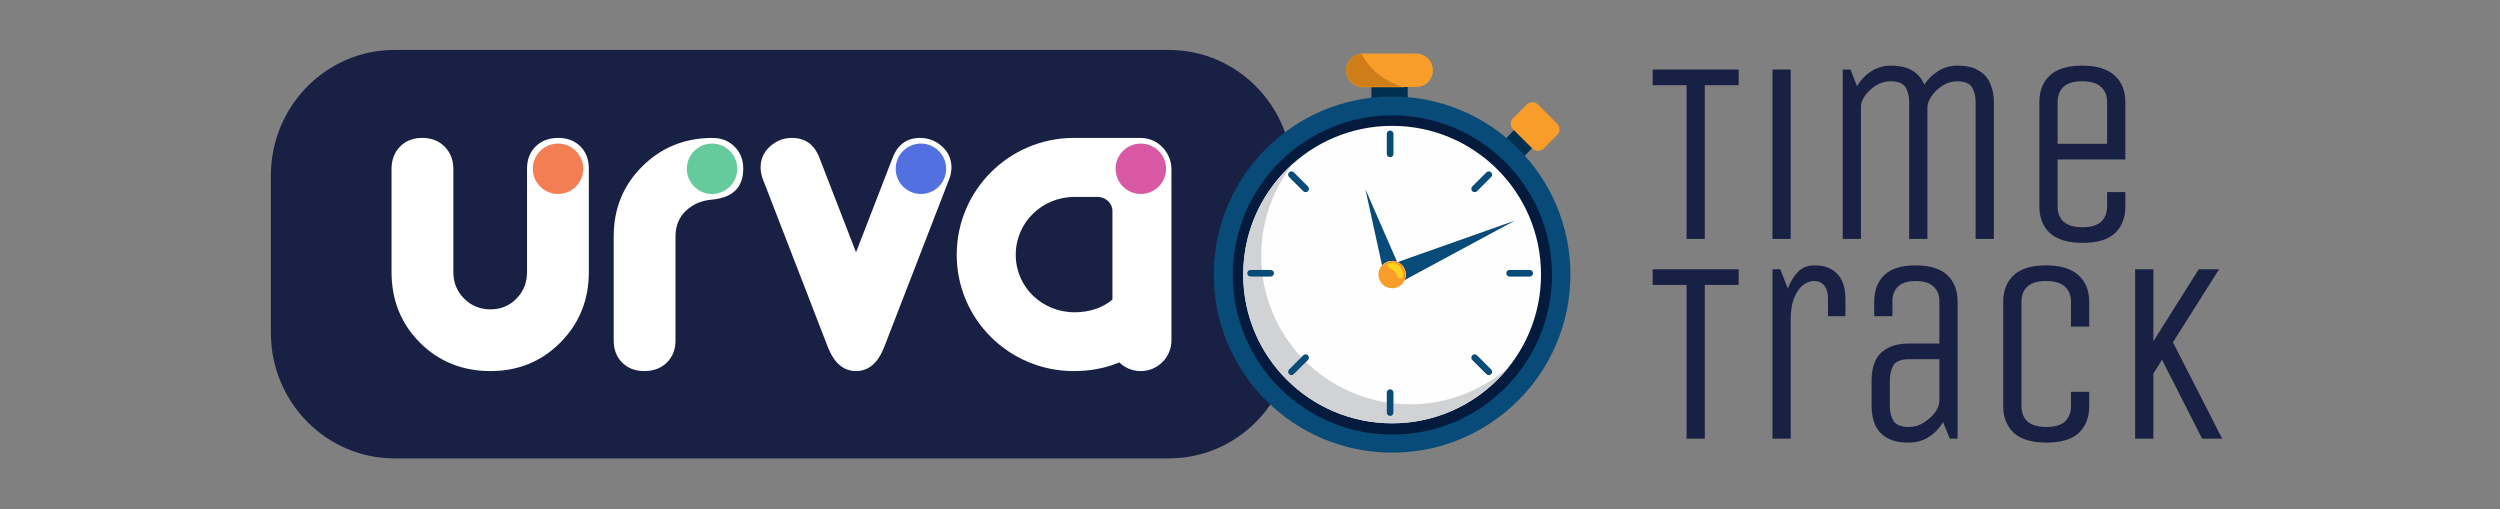 <svg xmlns="http://www.w3.org/2000/svg" width="2082" height="424" viewBox="0 0 2082 424" fill="none"><rect x="0" y="0" width="2082" height="424" fill="#808080" stroke="none"/><path d="M1076.43 277.08C1076.43 334.881 1030.36 381.744 973.538 381.744H328.469C271.642 381.744 225.578 334.888 225.578 277.08V146.265C225.578 88.463 271.642 41.601 328.469 41.601H973.538C1030.36 41.601 1076.43 88.463 1076.43 146.265V277.08Z" fill="#182144"></path><g clip-path="url(#clip0_958_553)"><path d="M949.963 114.872H894.182C840.465 114.872 796.757 158.513 796.757 212.178C796.757 265.843 840.465 309.036 894.182 309.036C907.633 309.036 920.446 306.744 932.112 301.807C936.722 306.276 943.024 309.043 949.963 309.043C964.1 309.043 975.569 297.595 975.569 283.469V140.901C975.569 126.774 964.1 114.872 949.963 114.872ZM926.435 249.485C917.914 256.674 906.88 260.058 894.868 260.058C867.877 260.058 845.918 239.109 845.918 212.178C845.918 185.247 867.877 163.979 894.868 163.979H914.077C920.623 163.979 926.435 169.167 926.435 175.515V249.485Z" fill="white"></path><path d="M562.559 196.802V283.461C562.559 291.097 560.142 297.269 555.314 301.975C550.486 306.682 544.26 309.035 536.634 309.035C529.009 309.035 522.844 306.682 518.145 301.982C513.439 297.275 511.09 291.111 511.09 283.481V196.884C511.09 173.744 519.028 154.294 534.916 138.519C550.799 122.752 570.307 114.864 593.434 114.864C600.801 114.864 606.899 117.279 611.733 122.1C616.554 126.922 618.978 133.019 618.978 140.378C618.978 156.118 610.212 164.745 592.673 166.271C584.029 167.037 576.852 170.157 571.135 175.63C565.418 181.102 562.559 188.162 562.559 196.816V196.802Z" fill="white"></path><path d="M682.357 131.242L712.899 210.122L743.441 131.242C747.672 120.33 755.27 114.864 766.229 114.864C773.203 114.864 779.3 117.231 784.528 121.944C789.757 126.665 792.378 132.511 792.378 139.462C792.378 142.697 791.753 145.925 790.511 149.153L736.4 288.913C731.178 302.328 723.343 309.035 712.899 309.035C702.456 309.035 694.614 302.328 689.392 288.913L635.281 149.153C634.039 145.925 633.421 142.697 633.421 139.462C633.421 132.511 636.035 126.671 641.263 121.944C646.492 117.231 652.596 114.864 659.57 114.864C670.522 114.864 678.12 120.324 682.357 131.236V131.242Z" fill="white"></path><path d="M964.927 155.397C973.132 147.202 973.132 133.917 964.927 125.722C956.723 117.528 943.421 117.528 935.217 125.722C927.012 133.917 927.012 147.202 935.217 155.397C943.421 163.591 956.723 163.591 964.927 155.397Z" fill="#D958A3"></path><path d="M377.541 140.873V226.623C377.541 235.304 380.529 242.642 386.498 248.637C392.466 254.632 399.772 257.63 408.416 257.63C417.06 257.63 424.298 254.646 430.145 248.657C435.991 242.676 438.911 235.358 438.911 226.704V140.419C438.911 132.783 441.321 126.618 446.156 121.905C450.984 117.198 457.21 114.845 464.835 114.845C472.461 114.845 478.619 117.198 483.325 121.905C488.024 126.611 490.38 132.776 490.38 140.399V226.623C490.38 249.763 482.497 269.288 466.743 285.184C450.984 301.081 431.537 309.029 408.416 309.029C385.296 309.029 365.462 301.135 349.709 285.333C333.949 269.538 326.072 249.919 326.072 226.467V140.84C326.072 133.203 328.422 126.95 333.127 122.108C337.826 117.266 343.991 114.845 351.617 114.845C359.242 114.845 365.469 117.273 370.296 122.122C375.124 126.971 377.541 133.224 377.541 140.873Z" fill="white"></path><path d="M479.564 155.401C487.769 147.206 487.769 133.921 479.564 125.726C471.36 117.532 458.058 117.532 449.853 125.726C441.649 133.921 441.649 147.206 449.853 155.401C458.058 163.595 471.36 163.595 479.564 155.401Z" fill="#F47E54"></path><path d="M613.439 145.377C616.104 134.099 609.11 122.797 597.818 120.135C586.525 117.473 575.21 124.459 572.545 135.737C569.88 147.016 576.874 158.317 588.166 160.979C599.459 163.641 610.774 156.656 613.439 145.377Z" fill="#66CB9C"></path><path d="M781.805 155.397C790.009 147.202 790.009 133.917 781.805 125.722C773.6 117.528 760.299 117.528 752.094 125.722C743.89 133.917 743.89 147.202 752.094 155.397C760.299 163.591 773.6 163.591 781.805 155.397Z" fill="#5270E0"></path></g><path d="M1254.68 145.553L1281.98 116.983L1266.6 102.331L1239.3 130.901L1254.68 145.553Z" fill="#002F50"></path><path d="M1260.1 107.703L1276.23 123.774C1278.8 126.335 1282.95 126.329 1285.52 123.765L1296.9 112.365C1299.46 109.8 1299.46 105.647 1296.89 103.088L1280.76 87.017C1278.19 84.458 1274.03 84.464 1271.47 87.028L1260.09 98.428C1257.52 100.991 1257.53 105.144 1260.1 107.703Z" fill="#F89C2A"></path><path d="M1157.22 104.135C1148.88 104.135 1142.12 102.039 1142.12 99.453V65.289C1142.12 62.705 1148.88 60.608 1157.22 60.608C1165.56 60.608 1172.32 62.705 1172.32 65.289V99.453C1172.32 102.039 1165.56 104.135 1157.22 104.135Z" fill="#002F50"></path><path d="M1179.37 72.48H1135.07C1127.36 72.48 1121.11 66.24 1121.11 58.54C1121.11 50.841 1127.36 44.599 1135.07 44.599H1179.37C1187.08 44.599 1193.33 50.841 1193.33 58.54C1193.33 66.24 1187.08 72.48 1179.37 72.48Z" fill="#F89C2A"></path><mask id="mask0_958_553" style="mask-type:alpha" maskUnits="userSpaceOnUse" x="1121" y="44" width="73" height="29"><path d="M1179.37 72.48H1135.07C1127.36 72.48 1121.11 66.24 1121.11 58.54C1121.11 50.841 1127.36 44.599 1135.07 44.599H1179.37C1187.08 44.599 1193.33 50.841 1193.33 58.54C1193.33 66.24 1187.08 72.48 1179.37 72.48Z" fill="#F89C2A"></path></mask><g mask="url(#mask0_958_553)"><path d="M1185.59 76.257C1149.42 72.605 1131.86 48.259 1132.38 37.304L1122.12 40.26L1117.25 51.563L1122.12 76.257C1155.34 77.474 1214.53 79.178 1185.59 76.257Z" fill="#CE7D19"></path></g><path d="M1307.83 228.667C1307.83 310.569 1241.36 376.963 1159.36 376.963C1077.35 376.963 1010.88 310.569 1010.88 228.667C1010.88 146.766 1077.35 80.372 1159.36 80.372C1241.36 80.372 1307.83 146.766 1307.83 228.667Z" fill="#094B78"></path><path d="M1292.51 229.006C1292.51 302.42 1232.99 361.933 1159.58 361.933C1086.17 361.933 1026.65 302.42 1026.65 229.006C1026.65 155.592 1086.17 96.079 1159.58 96.079C1232.99 96.079 1292.51 155.592 1292.51 229.006Z" fill="#041B3E"></path><path d="M1283.36 228.666C1283.36 297.07 1227.84 352.523 1159.36 352.523C1090.87 352.523 1035.35 297.07 1035.35 228.666C1035.35 160.261 1090.87 104.81 1159.36 104.81C1227.84 104.81 1283.36 160.261 1283.36 228.666Z" fill="#FEFEFE"></path><path d="M1170.76 228.665C1170.76 230.291 1170.41 231.833 1169.79 233.232L1261.68 183.677L1163.97 218.257C1167.96 220.025 1170.76 224.018 1170.76 228.665Z" fill="#094B78"></path><path d="M1159.36 217.28C1160.81 217.28 1162.21 217.563 1163.49 218.062L1137.11 157.573L1150.96 220.988C1153.04 218.715 1156.03 217.28 1159.36 217.28Z" fill="#094B78"></path><path d="M1170.76 228.668C1170.76 224.02 1167.96 220.028 1163.97 218.26C1163.81 218.19 1163.65 218.125 1163.49 218.064C1162.21 217.565 1160.82 217.282 1159.36 217.282C1156.03 217.282 1153.04 218.717 1150.96 220.99C1149.1 223.015 1147.96 225.704 1147.96 228.668C1147.96 234.956 1153.06 240.053 1159.36 240.053C1164.03 240.053 1168.03 237.248 1169.79 233.235C1170.41 231.835 1170.76 230.294 1170.76 228.668Z" fill="#F89C2A"></path><path d="M1157.69 130.914C1156.16 130.914 1154.91 129.664 1154.91 128.136V111.474C1154.91 109.946 1156.16 108.696 1157.69 108.696C1159.22 108.696 1160.47 109.946 1160.47 111.474V128.136C1160.47 129.664 1159.22 130.914 1157.69 130.914Z" fill="#094B78"></path><path d="M1254.45 227.554C1254.45 226.026 1255.7 224.776 1257.23 224.776H1273.91C1275.44 224.776 1276.69 226.026 1276.69 227.554C1276.69 229.081 1275.44 230.331 1273.91 230.331H1257.23C1255.7 230.331 1254.45 229.081 1254.45 227.554Z" fill="#094B78"></path><path d="M1226.11 159.218C1225.03 158.138 1225.03 156.37 1226.11 155.291L1237.9 143.508C1238.98 142.428 1240.75 142.428 1241.84 143.508C1242.92 144.589 1242.92 146.355 1241.84 147.437L1230.04 159.218C1228.96 160.299 1227.19 160.299 1226.11 159.218Z" fill="#094B78"></path><path d="M1174.37 336.694C1169.67 336.694 1165.03 336.423 1160.47 335.914V343.636C1160.47 345.163 1159.22 346.413 1157.69 346.413C1156.16 346.413 1154.91 345.163 1154.91 343.636V335.17C1128.94 331.081 1105.66 318.945 1087.69 301.396L1077.47 311.601C1076.39 312.68 1074.62 312.68 1073.54 311.601C1072.46 310.52 1072.46 308.753 1073.54 307.674L1083.8 297.425C1066.83 279.307 1055.25 256.095 1051.6 230.332H1041.46C1039.93 230.332 1038.68 229.082 1038.68 227.555C1038.68 226.027 1039.93 224.777 1041.46 224.777H1050.94C1050.56 220.847 1050.36 216.865 1050.36 212.836C1050.36 183.758 1060.42 157.042 1077.22 135.911C1051.55 158.603 1035.35 191.737 1035.35 228.666C1035.35 297.07 1090.87 352.523 1159.36 352.523C1198.73 352.523 1233.79 334.173 1256.51 305.591C1234.63 324.932 1205.88 336.694 1174.37 336.694Z" fill="#D1D2D3"></path><path d="M1226.11 295.891C1227.19 294.811 1228.96 294.811 1230.04 295.891L1241.84 307.673C1242.92 308.753 1242.92 310.519 1241.84 311.6C1240.75 312.68 1238.98 312.68 1237.9 311.6L1226.11 299.818C1225.03 298.738 1225.03 296.97 1226.11 295.891Z" fill="#094B78"></path><path d="M1073.54 143.508C1074.62 142.428 1076.39 142.428 1077.47 143.508L1089.27 155.291C1090.35 156.37 1090.35 158.138 1089.27 159.218C1088.19 160.299 1086.42 160.299 1085.34 159.218L1073.54 147.437C1072.46 146.355 1072.46 144.589 1073.54 143.508Z" fill="#094B78"></path><path d="M1168.49 228.403C1168.97 231.537 1165.01 233.62 1164.02 230.572C1162.23 225.086 1160.02 225.059 1157.38 223.3C1153.93 221.004 1155.57 218.835 1158.78 218.835C1161.99 218.835 1167.34 220.878 1168.49 228.403Z" fill="#FFD41F"></path><path d="M1157.69 346.414C1156.16 346.414 1154.91 345.164 1154.91 343.636V326.974C1154.91 325.446 1156.16 324.196 1157.69 324.196C1159.22 324.196 1160.47 325.446 1160.47 326.974V343.636C1160.47 345.164 1159.22 346.414 1157.69 346.414Z" fill="#094B78"></path><path d="M1038.68 227.554C1038.68 226.026 1039.93 224.776 1041.46 224.776H1058.15C1059.68 224.776 1060.93 226.026 1060.93 227.554C1060.93 229.081 1059.68 230.331 1058.15 230.331H1041.46C1039.93 230.331 1038.68 229.081 1038.68 227.554Z" fill="#094B78"></path><path d="M1073.54 311.6C1072.46 310.519 1072.46 308.753 1073.54 307.673L1085.34 295.891C1086.42 294.811 1088.19 294.811 1089.27 295.891C1090.35 296.97 1090.35 298.738 1089.27 299.818L1077.47 311.6C1076.39 312.68 1074.62 312.68 1073.54 311.6Z" fill="#094B78"></path><path d="M1447.97 237.287H1419.75V365.344H1404.56V237.287H1376.34V224.265H1447.97V237.287ZM1476.11 365.344V224.265H1482.62L1488.91 240.326C1490.94 234.827 1493.69 230.27 1497.16 226.652C1500.63 222.89 1505.26 221.009 1511.05 221.009C1519.44 221.009 1525.81 223.396 1530.15 228.171C1534.64 232.802 1536.88 239.82 1536.88 249.225V263.333H1522.34V248.357C1522.34 244.16 1521.4 240.76 1519.52 238.156C1517.64 235.406 1514.6 234.032 1510.4 234.032C1507.65 234.032 1504.76 235.117 1501.72 237.287C1498.83 239.458 1496.37 242.93 1494.34 247.705C1492.31 252.336 1491.3 258.485 1491.3 266.154V365.344H1476.11ZM1623.78 365.344L1618.14 351.453C1615.25 356.517 1611.34 360.641 1606.42 363.824C1601.5 367.008 1596 368.599 1589.92 368.599C1582.25 368.599 1576.11 367.297 1571.48 364.693C1566.84 361.943 1563.52 358.254 1561.49 353.623C1559.61 348.993 1558.67 343.856 1558.67 338.213V316.509C1558.67 310.721 1559.61 305.584 1561.49 301.099C1563.52 296.468 1566.84 292.851 1571.48 290.246C1576.11 287.497 1582.25 286.122 1589.92 286.122H1615.1V250.527C1615.1 245.463 1613.44 241.484 1610.11 238.59C1606.93 235.551 1602.01 234.032 1595.35 234.032C1588.84 234.032 1583.99 235.551 1580.81 238.59C1577.62 241.484 1576.03 245.463 1576.03 250.527V263.333H1560.84V251.395C1560.84 241.845 1563.66 234.393 1569.3 229.04C1574.95 223.686 1583.63 221.009 1595.35 221.009C1607.07 221.009 1615.82 223.686 1621.61 229.04C1627.4 234.393 1630.29 241.845 1630.29 251.395V365.344H1623.78ZM1615.1 299.145H1589.92C1583.41 299.145 1579.07 300.809 1576.9 304.137C1574.88 307.465 1573.86 311.589 1573.86 316.509V338.213C1573.86 343.133 1574.88 347.257 1576.9 350.585C1579.07 353.913 1583.41 355.577 1589.92 355.577C1594.26 355.577 1598.24 354.419 1601.86 352.104C1605.62 349.789 1608.73 347.04 1611.19 343.856C1613.65 340.528 1614.96 337.417 1615.1 334.523V299.145ZM1724.71 326.276H1739.9V338.213C1739.9 347.618 1737.01 355.07 1731.22 360.569C1725.43 365.923 1716.46 368.599 1704.31 368.599C1692.15 368.599 1683.11 365.923 1677.18 360.569C1671.24 355.07 1668.28 347.618 1668.28 338.213V251.395C1668.28 241.99 1671.17 234.61 1676.96 229.257C1682.75 223.758 1691.72 221.009 1703.87 221.009C1716.03 221.009 1725.07 223.758 1731 229.257C1736.94 234.61 1739.9 241.99 1739.9 251.395V272.015H1724.71V251.395C1724.71 245.897 1722.97 241.628 1719.5 238.59C1716.17 235.551 1710.96 234.032 1703.87 234.032C1696.93 234.032 1691.79 235.551 1688.46 238.59C1685.13 241.628 1683.47 245.897 1683.47 251.395V338.213C1683.47 343.567 1685.13 347.835 1688.46 351.019C1691.93 354.057 1697.22 355.577 1704.31 355.577C1711.25 355.577 1716.39 354.057 1719.72 351.019C1723.04 347.835 1724.71 343.567 1724.71 338.213V326.276ZM1778.15 365.344V224.265H1793.35V284.169L1831.11 224.265H1848.04L1809.62 285.037L1850.65 365.344H1833.93L1800.51 299.579L1793.35 311.083V365.344H1778.15Z" fill="#182144"></path><path d="M1447.97 70.944H1419.75V199H1404.56V70.944H1376.34V57.921H1447.97V70.944ZM1476.11 199V57.921H1491.3V199H1476.11ZM1534.61 199V57.921H1541.12L1546.55 71.812C1549.44 66.747 1553.35 62.623 1558.27 59.44C1563.19 56.257 1568.61 54.665 1574.54 54.665C1582.36 54.665 1588.51 56.112 1592.99 59.006C1597.48 61.9 1600.66 65.734 1602.54 70.51C1605.58 65.879 1609.42 62.117 1614.05 59.223C1618.82 56.184 1624.1 54.665 1629.89 54.665C1637.56 54.665 1643.56 56.04 1647.91 58.789C1652.39 61.394 1655.57 65.011 1657.46 69.641C1659.48 74.127 1660.49 79.264 1660.49 85.052V199H1645.3V85.052C1645.3 80.132 1644.29 76.008 1642.26 72.68C1640.24 69.352 1636.04 67.688 1629.67 67.688C1625.48 67.688 1621.5 68.918 1617.74 71.378C1613.97 73.693 1610.94 76.587 1608.62 80.059C1606.31 83.388 1605.15 86.499 1605.15 89.392V199H1589.95V85.052C1589.95 80.132 1588.94 76.008 1586.92 72.68C1584.89 69.352 1580.69 67.688 1574.33 67.688C1570.13 67.688 1566.15 68.846 1562.39 71.161C1558.63 73.476 1555.59 76.297 1553.27 79.625C1550.96 82.809 1549.8 85.847 1549.8 88.741V199H1534.61ZM1754.81 159.932H1770V171.869C1770 181.275 1767.11 188.727 1761.32 194.225C1755.53 199.579 1746.56 202.256 1734.4 202.256C1722.25 202.256 1713.21 199.579 1707.27 194.225C1701.34 188.727 1698.38 181.275 1698.38 171.869V85.052C1698.38 75.646 1701.27 68.267 1707.06 62.913C1712.84 57.414 1721.82 54.665 1733.97 54.665C1746.12 54.665 1755.17 57.414 1761.1 62.913C1767.03 68.267 1770 75.646 1770 85.052V132.801H1713.57V171.869C1713.57 177.223 1715.23 181.492 1718.56 184.675C1722.03 187.714 1727.31 189.233 1734.4 189.233C1741.35 189.233 1746.49 187.714 1749.81 184.675C1753.14 181.492 1754.81 177.223 1754.81 171.869V159.932ZM1713.57 119.779H1754.81V85.052C1754.81 79.553 1753.07 75.284 1749.6 72.246C1746.27 69.207 1741.06 67.688 1733.97 67.688C1727.02 67.688 1721.89 69.207 1718.56 72.246C1715.23 75.284 1713.57 79.553 1713.57 85.052V119.779Z" fill="#182144"></path><defs><clipPath id="clip0_958_553"><rect width="649.496" height="194.198" fill="white" transform="translate(326.072 114.845)"></rect></clipPath></defs></svg>
